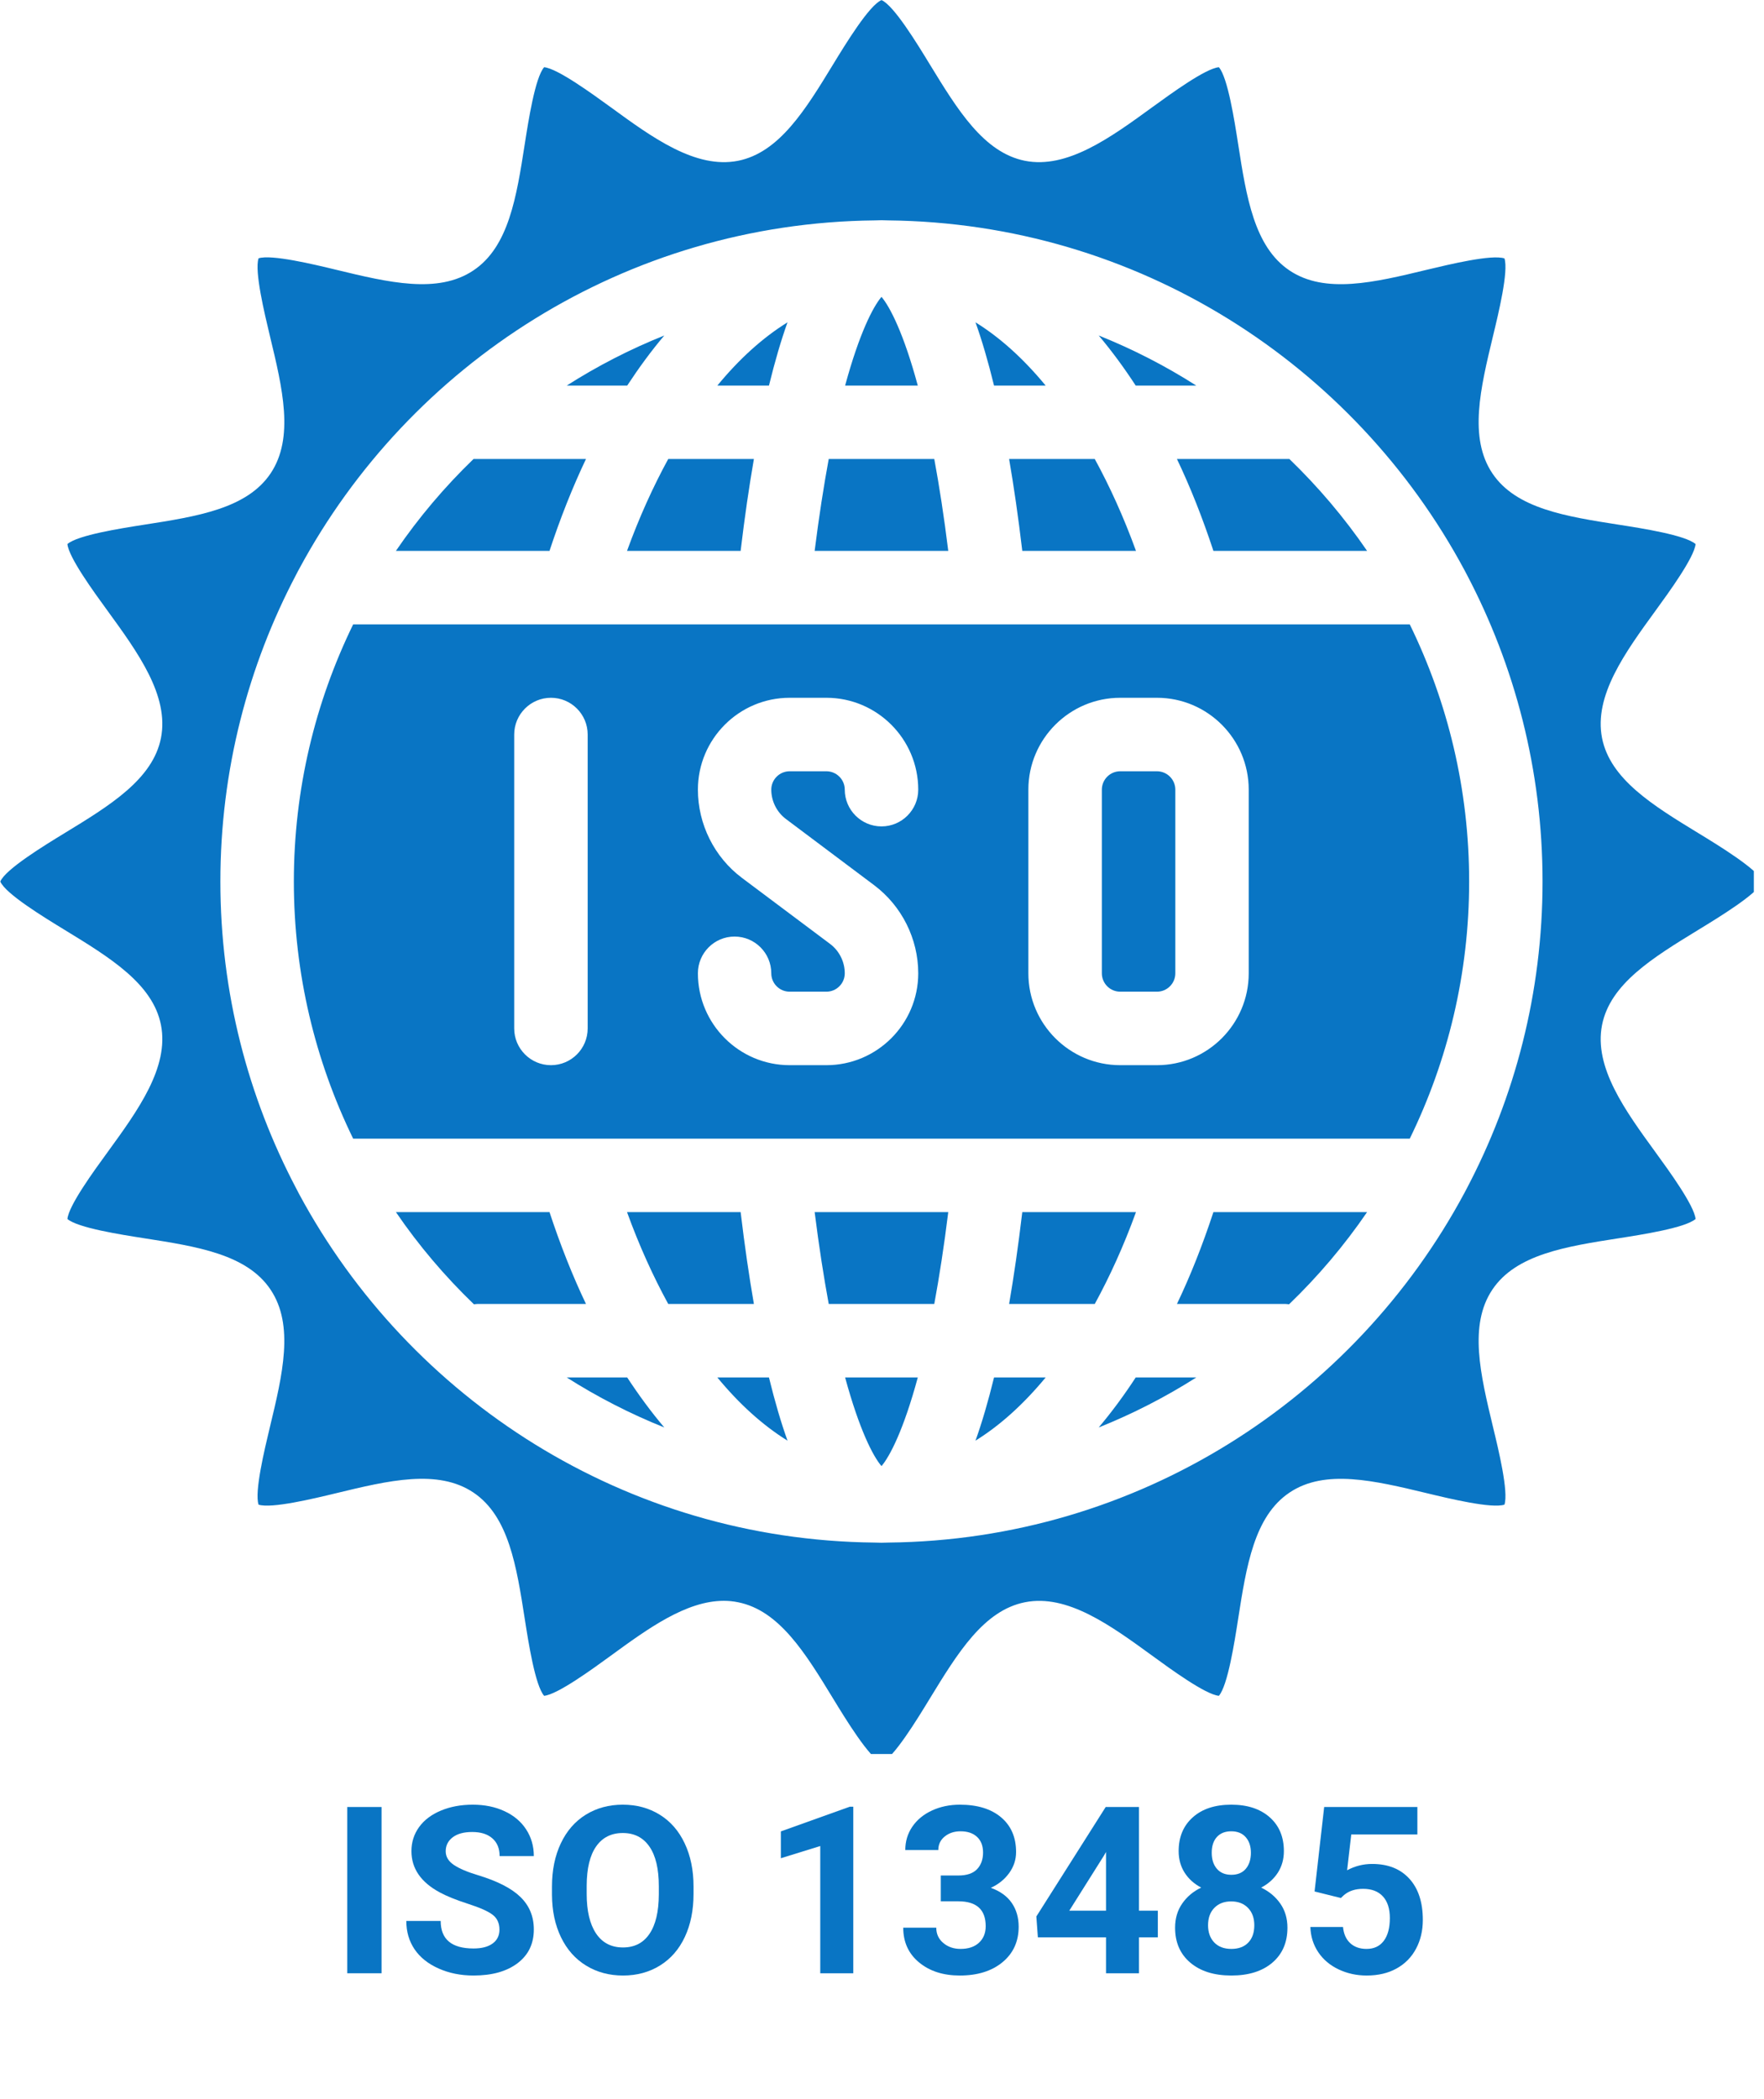 <svg xmlns="http://www.w3.org/2000/svg" xmlns:xlink="http://www.w3.org/1999/xlink" width="681" viewBox="0 0 510.75 607.5" height="810" preserveAspectRatio="xMidYMid meet"><defs><g></g><clipPath id="bc97e81bf5"><path d="M 0.086 0 L 507.809 0 L 507.809 507.723 L 0.086 507.723 Z M 0.086 0 " clip-rule="nonzero"></path></clipPath></defs><path fill="#0975c4" d="M 192.34 97.113 C 182.43 101.082 172.984 105.934 164.086 111.617 L 181.598 111.617 C 185.023 106.402 188.578 101.551 192.34 97.113 " fill-opacity="1" fill-rule="nonzero"></path><path fill="#0975c4" d="M 214.445 159.461 C 215.613 149.602 216.91 140.805 218.285 132.867 L 193.48 132.867 C 189.098 140.883 185.074 149.758 181.547 159.461 L 214.445 159.461 " fill-opacity="1" fill-rule="nonzero"></path><path fill="#0975c4" d="M 169.664 132.867 L 137.102 132.867 C 128.746 140.934 121.199 149.832 114.633 159.461 L 159.105 159.461 C 162.219 150.016 165.746 141.117 169.664 132.867 " fill-opacity="1" fill-rule="nonzero"></path><path fill="#0975c4" d="M 228.016 93.301 C 220.852 97.734 214.031 103.91 207.699 111.617 L 222.645 111.617 C 224.383 104.535 226.172 98.438 228.016 93.301 " fill-opacity="1" fill-rule="nonzero"></path><path fill="#0975c4" d="M 159.105 350.859 L 114.633 350.859 C 121.223 360.535 128.824 369.461 137.23 377.555 C 137.57 377.527 137.879 377.453 138.242 377.453 L 169.664 377.453 C 165.746 369.227 162.219 360.328 159.105 350.859 " fill-opacity="1" fill-rule="nonzero"></path><path fill="#0975c4" d="M 164.086 398.727 C 172.984 404.383 182.43 409.234 192.34 413.203 C 188.578 408.766 185.023 403.941 181.598 398.727 L 164.086 398.727 " fill-opacity="1" fill-rule="nonzero"></path><path fill="#0975c4" d="M 270.512 132.867 L 239.949 132.867 C 238.523 140.598 237.148 149.367 235.875 159.461 L 274.559 159.461 C 273.316 149.367 271.938 140.598 270.512 132.867 " fill-opacity="1" fill-rule="nonzero"></path><path fill="#0975c4" d="M 295.992 159.461 L 328.914 159.461 C 325.387 149.758 321.363 140.883 316.98 132.867 L 292.176 132.867 C 293.551 140.805 294.824 149.602 295.992 159.461 " fill-opacity="1" fill-rule="nonzero"></path><path fill="#0975c4" d="M 346.375 111.617 C 337.477 105.934 328.031 101.082 318.121 97.113 C 321.859 101.551 325.438 106.402 328.836 111.617 L 346.375 111.617 " fill-opacity="1" fill-rule="nonzero"></path><path fill="#0975c4" d="M 255.23 85.93 C 252.793 88.785 248.82 96.438 244.695 111.617 L 265.738 111.617 C 261.641 96.438 257.645 88.785 255.23 85.93 " fill-opacity="1" fill-rule="nonzero"></path><path fill="#0975c4" d="M 302.762 111.617 C 296.406 103.91 289.609 97.734 282.445 93.301 C 284.289 98.438 286.078 104.535 287.816 111.617 L 302.762 111.617 " fill-opacity="1" fill-rule="nonzero"></path><path fill="#0975c4" d="M 351.332 159.461 L 395.828 159.461 C 389.238 149.832 381.688 140.934 373.332 132.867 L 340.773 132.867 C 344.715 141.117 348.219 150.016 351.332 159.461 " fill-opacity="1" fill-rule="nonzero"></path><path fill="#0975c4" d="M 214.445 350.859 L 181.547 350.859 C 185.074 360.586 189.098 369.434 193.48 377.453 L 218.285 377.453 C 216.91 369.512 215.613 360.715 214.445 350.859 " fill-opacity="1" fill-rule="nonzero"></path><path fill="#0975c4" d="M 334.988 223.258 L 324.348 223.258 C 321.418 223.258 319.031 225.645 319.031 228.578 L 319.031 281.738 C 319.031 284.672 321.418 287.059 324.348 287.059 L 334.988 287.059 C 337.918 287.059 340.305 284.672 340.305 281.738 L 340.305 228.578 C 340.305 225.645 337.918 223.258 334.988 223.258 " fill-opacity="1" fill-rule="nonzero"></path><path fill="#0975c4" d="M 318.121 413.203 C 328.031 409.234 337.477 404.383 346.375 398.727 L 328.836 398.727 C 325.438 403.941 321.859 408.766 318.121 413.203 " fill-opacity="1" fill-rule="nonzero"></path><g clip-path="url(#bc97e81bf5)"><path fill="#0975c4" d="M 424.574 344.242 C 424.395 344.578 424.238 344.918 424.055 345.227 C 392.066 404.926 329.355 445.793 257.203 446.52 C 256.555 446.52 255.879 446.57 255.23 446.57 C 254.555 446.57 253.906 446.52 253.234 446.52 C 181.234 445.793 118.602 405.109 86.586 345.59 C 86.328 345.125 86.094 344.656 85.859 344.191 C 71.797 317.57 63.809 287.293 63.809 255.172 C 63.809 223.023 71.797 192.746 85.859 166.129 C 86.094 165.66 86.328 165.195 86.586 164.754 C 118.602 105.234 181.234 64.551 253.234 63.801 C 253.906 63.801 254.555 63.746 255.23 63.746 C 255.879 63.746 256.555 63.801 257.203 63.801 C 329.355 64.551 392.066 105.391 424.055 165.09 C 424.238 165.426 424.395 165.766 424.574 166.074 C 438.637 192.723 446.629 223.023 446.629 255.172 C 446.629 287.316 438.637 317.621 424.574 344.242 Z M 491.695 241.137 C 478.594 233.145 466.219 225.566 463.855 213.633 C 461.445 201.359 470.551 188.855 479.348 176.766 C 483.316 171.316 490.555 161.352 490.941 157.488 C 487.961 154.895 475.504 152.945 468.684 151.883 C 453.402 149.496 438.949 147.238 432.098 137.016 C 425.199 126.715 428.648 112.422 432.281 97.293 C 433.891 90.652 436.82 78.512 435.602 74.801 C 431.867 73.582 419.75 76.512 413.109 78.094 C 397.98 81.754 383.66 85.18 373.387 78.305 C 363.137 71.453 360.879 57 358.492 41.695 C 357.43 34.895 355.484 22.418 352.914 19.457 C 349.023 19.82 339.086 27.086 333.637 31.031 C 321.52 39.852 308.988 48.957 296.77 46.547 C 284.809 44.16 277.258 31.781 269.242 18.68 C 265.559 12.637 258.785 1.531 255.23 0.027 C 251.676 1.531 244.879 12.637 241.195 18.68 C 233.203 31.781 225.629 44.16 213.691 46.547 C 201.422 48.957 188.914 39.852 176.824 31.031 C 171.375 27.086 161.414 19.82 157.547 19.457 C 154.953 22.418 153.008 34.871 151.941 41.695 C 149.555 57 147.297 71.453 137.074 78.277 C 126.777 85.18 112.48 81.754 97.355 78.094 C 90.711 76.488 78.57 73.582 74.859 74.773 C 73.641 78.512 76.57 90.652 78.156 97.293 C 81.812 112.422 85.238 126.715 78.363 137.016 C 71.512 147.238 57.062 149.496 41.754 151.883 C 34.957 152.945 22.477 154.895 19.52 157.488 C 19.883 161.352 27.145 171.316 31.117 176.766 C 39.91 188.855 49.02 201.359 46.605 213.633 C 44.242 225.566 31.844 233.145 18.738 241.137 C 12.695 244.82 1.59 251.617 0.086 255.172 C 1.59 258.727 12.695 265.496 18.738 269.184 C 31.844 277.199 44.242 284.75 46.605 296.684 C 49.02 308.957 39.91 321.461 31.117 333.551 C 27.145 339 19.883 348.965 19.52 352.855 C 22.477 355.426 34.957 357.371 41.754 358.434 C 57.062 360.82 71.512 363.078 78.336 373.301 C 85.238 383.602 81.812 397.895 78.156 413.047 C 76.57 419.664 73.641 431.832 74.859 435.543 C 78.594 436.738 90.711 433.832 97.355 432.223 C 112.48 428.562 126.777 425.141 137.074 432.039 C 147.297 438.891 149.555 453.34 151.941 468.625 C 153.008 475.445 154.953 487.898 157.547 490.883 C 161.414 490.496 171.375 483.258 176.824 479.285 C 187.566 471.449 198.645 463.383 209.566 463.383 C 210.941 463.383 212.316 463.512 213.691 463.797 C 225.629 466.16 233.203 478.535 241.195 491.637 C 244.879 497.684 251.676 508.785 255.23 510.293 C 258.785 508.785 265.559 497.684 269.242 491.637 C 277.258 478.535 284.809 466.16 296.77 463.797 C 309.016 461.359 321.52 470.465 333.637 479.285 C 339.086 483.258 349.023 490.496 352.914 490.883 C 355.484 487.898 357.43 475.445 358.492 468.625 C 360.879 453.34 363.137 438.891 373.387 432.039 C 383.66 425.141 397.957 428.59 413.109 432.223 C 419.75 433.832 431.918 436.738 435.602 435.543 C 436.82 431.832 433.891 419.664 432.281 413.047 C 428.648 397.895 425.199 383.602 432.098 373.301 C 438.949 363.078 453.402 360.82 468.684 358.434 C 475.504 357.371 487.961 355.426 490.941 352.855 C 490.555 348.965 483.316 339 479.348 333.551 C 470.551 321.461 461.445 308.957 463.855 296.711 C 466.219 284.75 478.594 277.199 491.695 269.184 C 497.742 265.496 508.844 258.727 510.375 255.172 C 508.844 251.617 497.742 244.82 491.695 241.137 " fill-opacity="1" fill-rule="nonzero"></path></g><path fill="#0975c4" d="M 361.555 281.738 C 361.555 296.398 349.645 308.332 334.988 308.332 L 324.348 308.332 C 309.691 308.332 297.754 296.398 297.754 281.738 L 297.754 228.578 C 297.754 213.918 309.691 201.984 324.348 201.984 L 334.988 201.984 C 349.645 201.984 361.555 213.918 361.555 228.578 Z M 227.574 237.086 L 253.102 256.234 C 261.094 262.23 265.867 271.75 265.867 281.738 C 265.867 296.398 253.934 308.332 239.273 308.332 L 228.637 308.332 C 213.977 308.332 202.07 296.398 202.07 281.738 C 202.07 275.875 206.816 271.102 212.68 271.102 C 218.57 271.102 223.316 275.875 223.316 281.738 C 223.316 284.672 225.703 287.059 228.637 287.059 L 239.273 287.059 C 242.207 287.059 244.594 284.672 244.594 281.738 C 244.594 278.418 243.012 275.227 240.34 273.23 L 214.809 254.109 C 206.816 248.113 202.07 238.566 202.07 228.578 C 202.07 213.918 213.977 201.984 228.637 201.984 L 239.273 201.984 C 253.934 201.984 265.867 213.918 265.867 228.578 C 265.867 234.441 261.094 239.215 255.23 239.215 C 249.367 239.215 244.594 234.441 244.594 228.578 C 244.594 225.645 242.207 223.258 239.273 223.258 L 228.637 223.258 C 225.703 223.258 223.316 225.645 223.316 228.578 C 223.316 231.898 224.902 235.09 227.574 237.086 Z M 170.156 297.695 C 170.156 303.559 165.41 308.332 159.52 308.332 C 153.656 308.332 148.883 303.559 148.883 297.695 L 148.883 212.621 C 148.883 206.758 153.656 201.984 159.52 201.984 C 165.41 201.984 170.156 206.758 170.156 212.621 Z M 343.602 180.734 L 102.258 180.734 C 91.281 203.23 85.082 228.473 85.082 255.172 C 85.082 281.844 91.281 307.113 102.258 329.609 L 408.18 329.609 C 419.18 307.113 425.379 281.844 425.379 255.172 C 425.379 228.473 419.18 203.23 408.18 180.734 L 343.602 180.734 " fill-opacity="1" fill-rule="nonzero"></path><path fill="#0975c4" d="M 340.773 377.453 L 372.191 377.453 C 372.555 377.453 372.891 377.527 373.23 377.555 C 381.637 369.461 389.211 360.535 395.828 350.859 L 351.332 350.859 C 348.219 360.328 344.715 369.227 340.773 377.453 " fill-opacity="1" fill-rule="nonzero"></path><path fill="#0975c4" d="M 207.699 398.727 C 214.031 406.406 220.852 412.582 228.016 417.02 C 226.172 411.879 224.383 405.809 222.645 398.727 L 207.699 398.727 " fill-opacity="1" fill-rule="nonzero"></path><path fill="#0975c4" d="M 255.23 424.387 C 257.645 421.559 261.641 413.879 265.738 398.727 L 244.695 398.727 C 248.82 413.879 252.793 421.559 255.23 424.387 " fill-opacity="1" fill-rule="nonzero"></path><path fill="#0975c4" d="M 239.949 377.453 L 270.512 377.453 C 271.938 369.719 273.316 360.949 274.559 350.859 L 235.875 350.859 C 237.148 360.949 238.523 369.719 239.949 377.453 " fill-opacity="1" fill-rule="nonzero"></path><path fill="#0975c4" d="M 295.992 350.859 C 294.824 360.715 293.551 369.512 292.176 377.453 L 316.98 377.453 C 321.363 369.434 325.387 360.586 328.914 350.859 L 295.992 350.859 " fill-opacity="1" fill-rule="nonzero"></path><path fill="#0975c4" d="M 282.445 417.02 C 289.609 412.582 296.406 406.406 302.762 398.727 L 287.816 398.727 C 286.078 405.809 284.289 411.879 282.445 417.02 " fill-opacity="1" fill-rule="nonzero"></path><g fill="#0975c4" fill-opacity="1"><g transform="translate(95.627, 571.19)"><g><path d="M 14.844 0 L 4.922 0 L 4.922 -48.125 L 14.844 -48.125 Z M 14.844 0 "></path></g></g><g transform="translate(115.361, 571.19)"><g><path d="M 29.25 -12.625 C 29.25 -14.5 28.586 -15.938 27.266 -16.938 C 25.953 -17.945 23.57 -19.004 20.125 -20.109 C 16.688 -21.223 13.969 -22.32 11.969 -23.406 C 6.5 -26.352 3.766 -30.332 3.766 -35.344 C 3.766 -37.938 4.5 -40.254 5.969 -42.297 C 7.438 -44.336 9.539 -45.93 12.281 -47.078 C 15.02 -48.223 18.098 -48.797 21.516 -48.797 C 24.953 -48.797 28.016 -48.172 30.703 -46.922 C 33.398 -45.68 35.488 -43.926 36.969 -41.656 C 38.457 -39.383 39.203 -36.805 39.203 -33.922 L 29.297 -33.922 C 29.297 -36.117 28.598 -37.828 27.203 -39.047 C 25.816 -40.273 23.867 -40.891 21.359 -40.891 C 18.93 -40.891 17.047 -40.375 15.703 -39.344 C 14.359 -38.32 13.688 -36.977 13.688 -35.312 C 13.688 -33.738 14.473 -32.422 16.047 -31.359 C 17.617 -30.305 19.941 -29.316 23.016 -28.391 C 28.648 -26.691 32.754 -24.586 35.328 -22.078 C 37.91 -19.566 39.203 -16.438 39.203 -12.688 C 39.203 -8.531 37.625 -5.266 34.469 -2.891 C 31.32 -0.523 27.082 0.656 21.75 0.656 C 18.051 0.656 14.68 -0.02 11.641 -1.375 C 8.598 -2.727 6.273 -4.582 4.672 -6.938 C 3.078 -9.301 2.281 -12.035 2.281 -15.141 L 12.234 -15.141 C 12.234 -9.828 15.406 -7.172 21.75 -7.172 C 24.113 -7.172 25.953 -7.648 27.266 -8.609 C 28.586 -9.566 29.25 -10.906 29.25 -12.625 Z M 29.25 -12.625 "></path></g></g><g transform="translate(156.977, 571.19)"><g><path d="M 43.828 -22.969 C 43.828 -18.238 42.988 -14.086 41.312 -10.516 C 39.645 -6.941 37.25 -4.188 34.125 -2.25 C 31.008 -0.312 27.438 0.656 23.406 0.656 C 19.414 0.656 15.852 -0.301 12.719 -2.219 C 9.594 -4.133 7.172 -6.867 5.453 -10.422 C 3.734 -13.984 2.863 -18.082 2.844 -22.719 L 2.844 -25.094 C 2.844 -29.832 3.695 -34.004 5.406 -37.609 C 7.113 -41.211 9.523 -43.977 12.641 -45.906 C 15.766 -47.832 19.332 -48.797 23.344 -48.797 C 27.352 -48.797 30.914 -47.832 34.031 -45.906 C 37.156 -43.977 39.566 -41.211 41.266 -37.609 C 42.973 -34.004 43.828 -29.844 43.828 -25.125 Z M 33.781 -25.156 C 33.781 -30.207 32.875 -34.039 31.062 -36.656 C 29.258 -39.281 26.688 -40.594 23.344 -40.594 C 20.008 -40.594 17.438 -39.297 15.625 -36.703 C 13.82 -34.117 12.91 -30.328 12.891 -25.328 L 12.891 -22.969 C 12.891 -18.062 13.789 -14.25 15.594 -11.531 C 17.406 -8.82 20.008 -7.469 23.406 -7.469 C 26.727 -7.469 29.281 -8.773 31.062 -11.391 C 32.852 -14.004 33.758 -17.812 33.781 -22.812 Z M 33.781 -25.156 "></path></g></g><g transform="translate(203.717, 571.19)"><g></g></g><g transform="translate(220.575, 571.19)"><g><path d="M 26.484 0 L 16.922 0 L 16.922 -36.828 L 5.516 -33.297 L 5.516 -41.062 L 25.453 -48.203 L 26.484 -48.203 Z M 26.484 0 "></path></g></g><g transform="translate(259.415, 571.19)"><g><path d="M 12.984 -28.297 L 18.078 -28.297 C 20.504 -28.297 22.301 -28.898 23.469 -30.109 C 24.633 -31.328 25.219 -32.938 25.219 -34.938 C 25.219 -36.883 24.641 -38.395 23.484 -39.469 C 22.328 -40.551 20.734 -41.094 18.703 -41.094 C 16.879 -41.094 15.348 -40.586 14.109 -39.578 C 12.879 -38.578 12.266 -37.273 12.266 -35.672 L 2.703 -35.672 C 2.703 -38.18 3.379 -40.43 4.734 -42.422 C 6.098 -44.422 7.992 -45.984 10.422 -47.109 C 12.859 -48.234 15.547 -48.797 18.484 -48.797 C 23.566 -48.797 27.551 -47.578 30.438 -45.141 C 33.332 -42.703 34.781 -39.348 34.781 -35.078 C 34.781 -32.867 34.109 -30.836 32.766 -28.984 C 31.422 -27.141 29.656 -25.723 27.469 -24.734 C 30.176 -23.754 32.195 -22.297 33.531 -20.359 C 34.863 -18.422 35.531 -16.129 35.531 -13.484 C 35.531 -9.211 33.973 -5.785 30.859 -3.203 C 27.742 -0.629 23.617 0.656 18.484 0.656 C 13.672 0.656 9.738 -0.609 6.688 -3.141 C 3.633 -5.672 2.109 -9.02 2.109 -13.188 L 11.672 -13.188 C 11.672 -11.383 12.348 -9.91 13.703 -8.766 C 15.055 -7.617 16.723 -7.047 18.703 -7.047 C 20.973 -7.047 22.754 -7.645 24.047 -8.844 C 25.336 -10.039 25.984 -11.633 25.984 -13.625 C 25.984 -18.426 23.336 -20.828 18.047 -20.828 L 12.984 -20.828 Z M 12.984 -28.297 "></path></g></g><g transform="translate(298.254, 571.19)"><g><path d="M 31.531 -18.109 L 36.984 -18.109 L 36.984 -10.406 L 31.531 -10.406 L 31.531 0 L 21.984 0 L 21.984 -10.406 L 2.25 -10.406 L 1.812 -16.438 L 21.891 -48.125 L 31.531 -48.125 Z M 11.344 -18.109 L 21.984 -18.109 L 21.984 -35.109 L 21.359 -34.016 Z M 11.344 -18.109 "></path></g></g><g transform="translate(337.094, 571.19)"><g><path d="M 34.641 -35.344 C 34.641 -33 34.055 -30.922 32.891 -29.109 C 31.723 -27.305 30.113 -25.867 28.062 -24.797 C 30.406 -23.672 32.258 -22.117 33.625 -20.141 C 34.988 -18.172 35.672 -15.852 35.672 -13.188 C 35.672 -8.914 34.211 -5.539 31.297 -3.062 C 28.391 -0.582 24.438 0.656 19.438 0.656 C 14.438 0.656 10.469 -0.586 7.531 -3.078 C 4.602 -5.566 3.141 -8.938 3.141 -13.188 C 3.141 -15.852 3.82 -18.176 5.188 -20.156 C 6.551 -22.145 8.391 -23.691 10.703 -24.797 C 8.66 -25.867 7.062 -27.305 5.906 -29.109 C 4.75 -30.922 4.172 -33 4.172 -35.344 C 4.172 -39.438 5.535 -42.703 8.266 -45.141 C 10.992 -47.578 14.707 -48.797 19.406 -48.797 C 24.07 -48.797 27.773 -47.586 30.516 -45.172 C 33.266 -42.754 34.641 -39.477 34.641 -35.344 Z M 26.078 -13.891 C 26.078 -15.984 25.473 -17.656 24.266 -18.906 C 23.055 -20.164 21.426 -20.797 19.375 -20.797 C 17.344 -20.797 15.719 -20.172 14.5 -18.922 C 13.289 -17.68 12.688 -16.004 12.688 -13.891 C 12.688 -11.836 13.281 -10.18 14.469 -8.922 C 15.664 -7.672 17.32 -7.047 19.438 -7.047 C 21.508 -7.047 23.133 -7.648 24.312 -8.859 C 25.488 -10.066 26.078 -11.742 26.078 -13.891 Z M 25.094 -34.875 C 25.094 -36.75 24.594 -38.254 23.594 -39.391 C 22.602 -40.523 21.207 -41.094 19.406 -41.094 C 17.625 -41.094 16.234 -40.539 15.234 -39.438 C 14.242 -38.332 13.75 -36.812 13.75 -34.875 C 13.75 -32.957 14.242 -31.414 15.234 -30.25 C 16.234 -29.082 17.633 -28.5 19.438 -28.5 C 21.25 -28.5 22.645 -29.082 23.625 -30.25 C 24.602 -31.414 25.094 -32.957 25.094 -34.875 Z M 25.094 -34.875 "></path></g></g><g transform="translate(375.934, 571.19)"><g><path d="M 4.688 -23.672 L 7.469 -48.125 L 34.453 -48.125 L 34.453 -40.172 L 15.312 -40.172 L 14.109 -29.812 C 16.379 -31.031 18.797 -31.641 21.359 -31.641 C 25.941 -31.641 29.531 -30.219 32.125 -27.375 C 34.727 -24.531 36.031 -20.551 36.031 -15.438 C 36.031 -12.332 35.375 -9.551 34.062 -7.094 C 32.75 -4.633 30.867 -2.727 28.422 -1.375 C 25.984 -0.02 23.098 0.656 19.766 0.656 C 16.859 0.656 14.16 0.066 11.672 -1.109 C 9.18 -2.285 7.211 -3.941 5.766 -6.078 C 4.328 -8.223 3.562 -10.66 3.469 -13.391 L 12.922 -13.391 C 13.117 -11.379 13.816 -9.816 15.016 -8.703 C 16.223 -7.598 17.797 -7.047 19.734 -7.047 C 21.891 -7.047 23.551 -7.82 24.719 -9.375 C 25.895 -10.926 26.484 -13.125 26.484 -15.969 C 26.484 -18.695 25.812 -20.789 24.469 -22.25 C 23.125 -23.707 21.219 -24.438 18.75 -24.438 C 16.477 -24.438 14.633 -23.836 13.219 -22.641 L 12.297 -21.781 Z M 4.688 -23.672 "></path></g></g></g></svg>